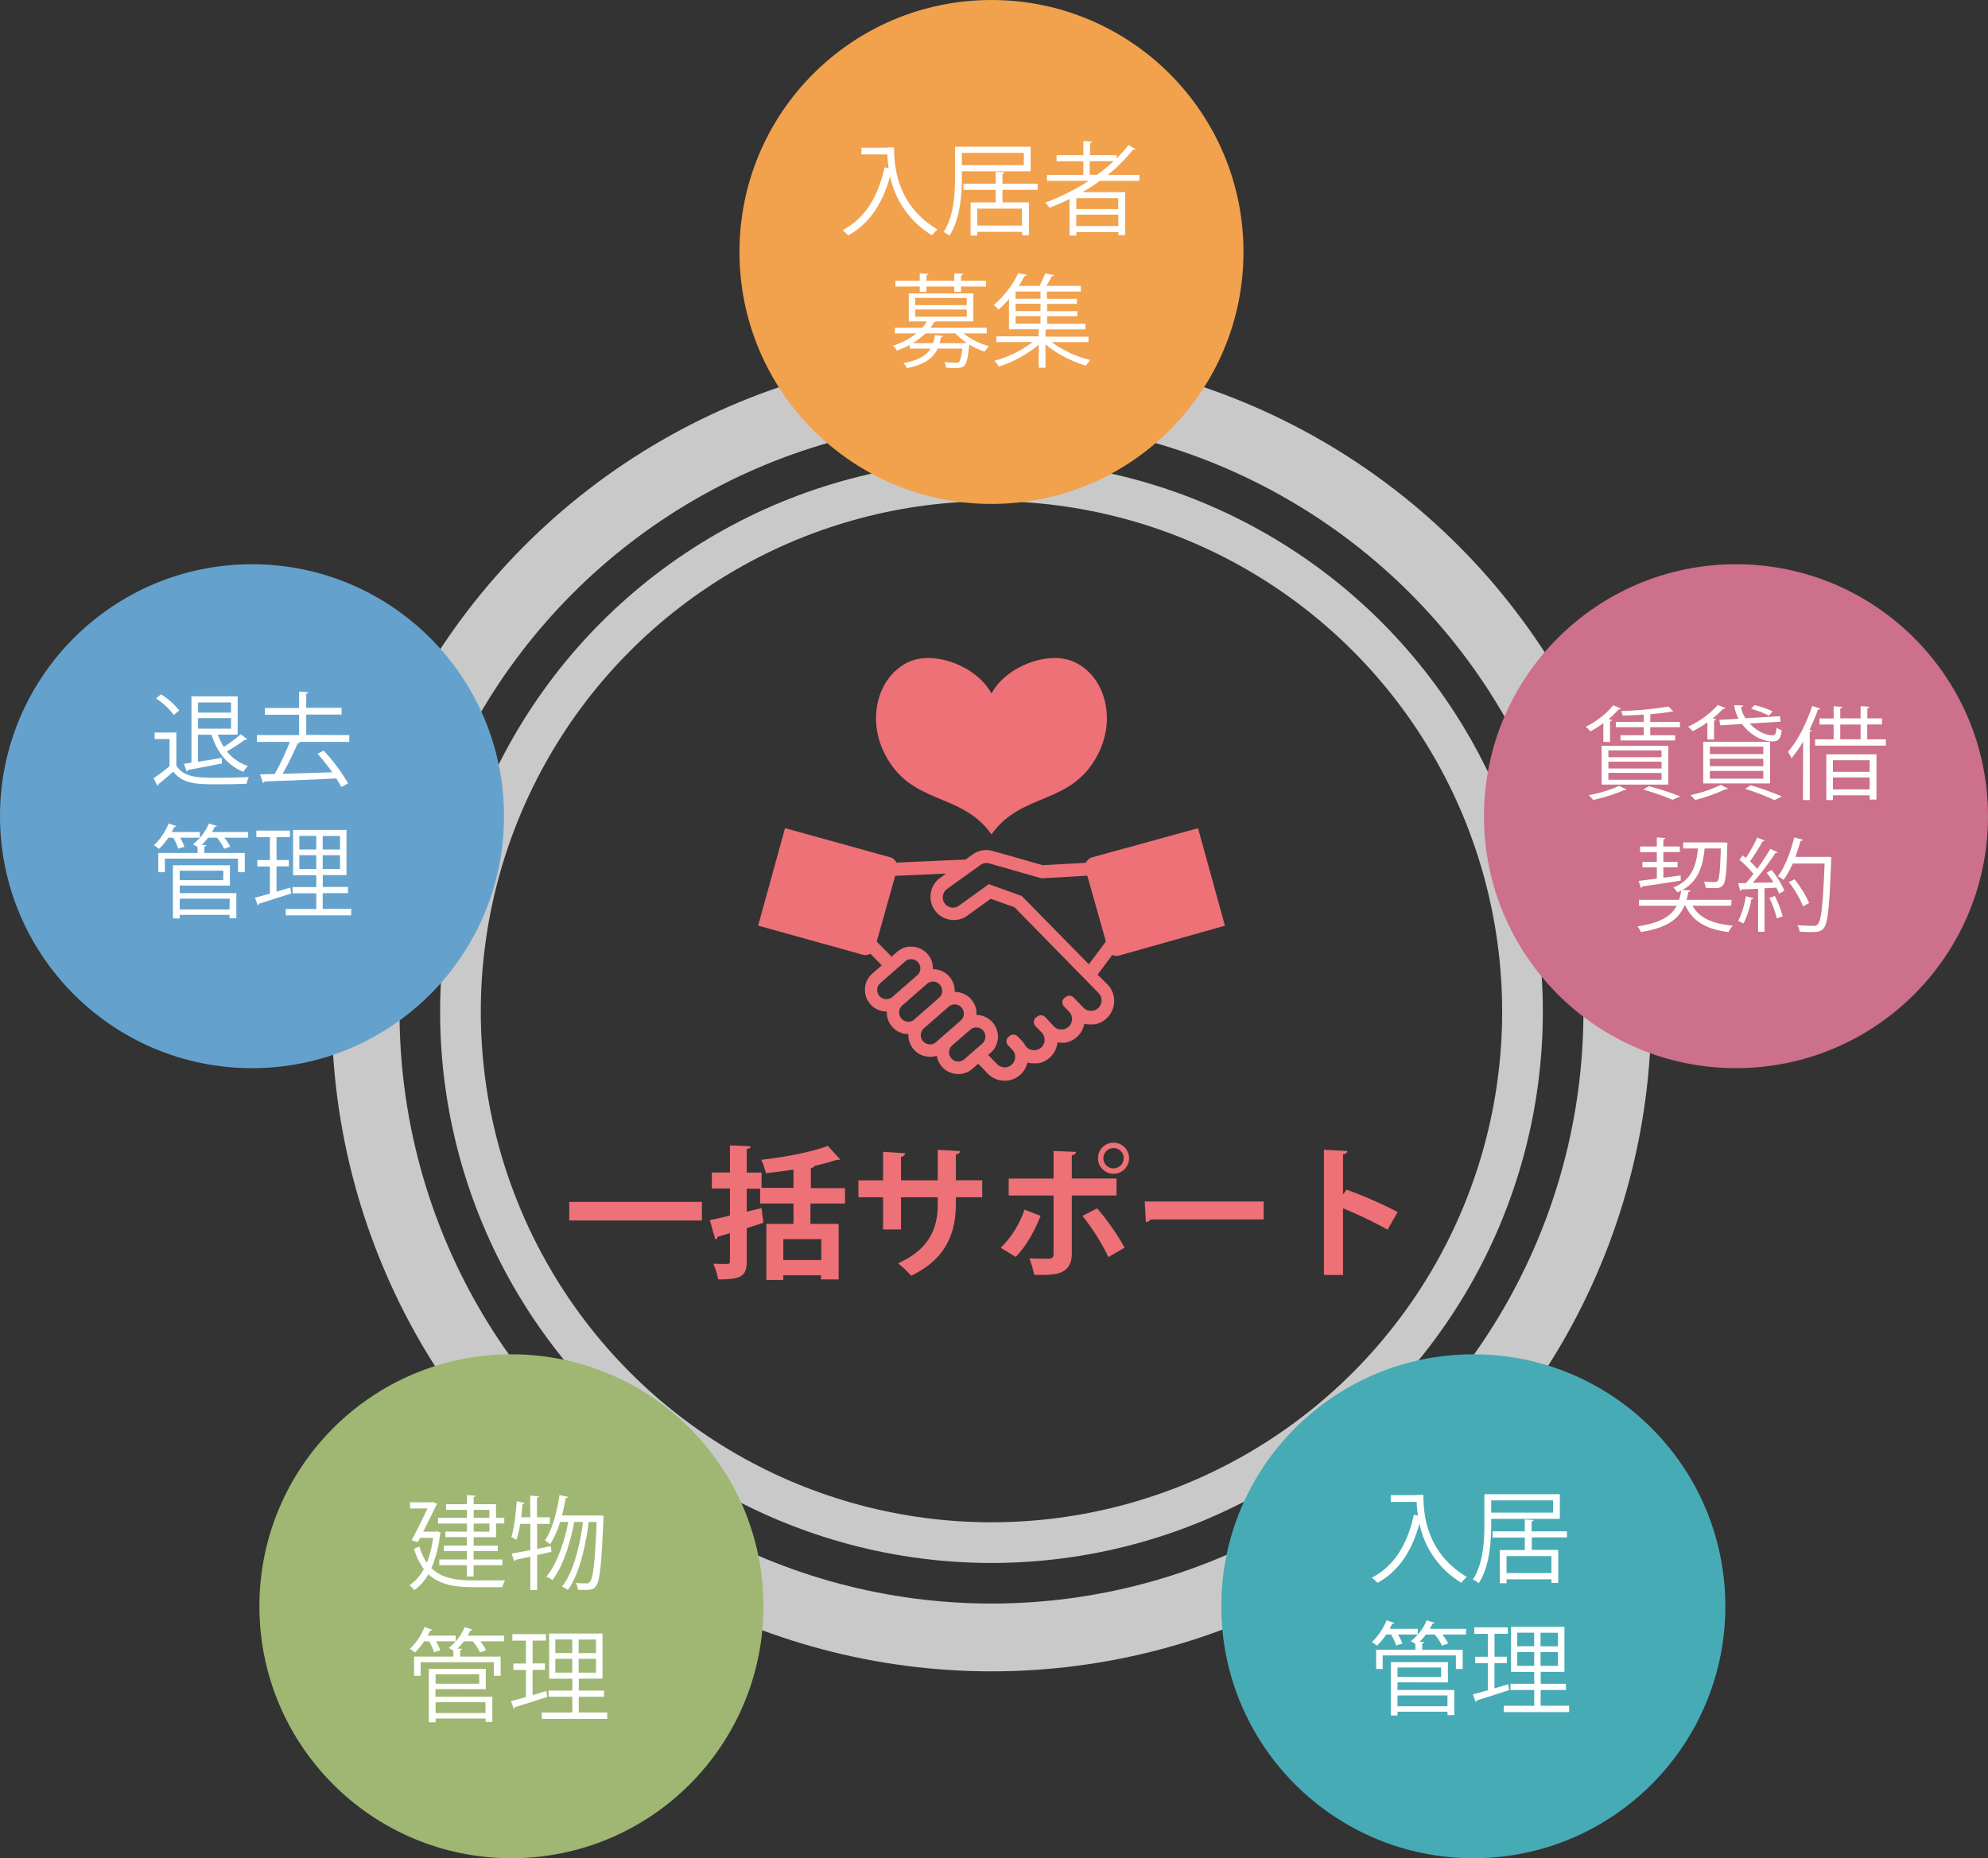 <svg xmlns="http://www.w3.org/2000/svg" viewBox="0 0 586.27 548.11"><rect x="0" y="0" width="586.27" height="548.11" fill="#333333" stroke="none"/><defs><style>.cls-1,.cls-2{fill:none;stroke:#c9c9c9;stroke-miterlimit:10;}.cls-1{stroke-width:20px;}.cls-2{stroke-width:12px;}.cls-3{fill:#f2a14d;}.cls-4{fill:#fff;}.cls-5{fill:#cd708b;}.cls-6{fill:#9fb772;}.cls-7{fill:#47abb5;}.cls-8{fill:#64a2cd;}.cls-9{fill:#ed7177;}</style></defs><g id="レイヤー_2" data-name="レイヤー 2"><g id="レイヤー_1-2" data-name="レイヤー 1"><circle class="cls-1" cx="292.39" cy="298.42" r="184.57"/><circle class="cls-2" cx="292.39" cy="298.42" r="156.6"/><circle class="cls-3" cx="292.39" cy="74.32" r="74.32"/><path class="cls-4" d="M261.67,43.48h2c0,5.37.69,17,12.81,24.21a11,11,0,0,0-1.62,1.71,26.6,26.6,0,0,1-12.36-17.46c-2.16,8-6.06,14-12.36,17.49a13.77,13.77,0,0,0-1.68-1.53c6.63-3.45,10.5-9.84,12.39-18.57l1.23.3a31,31,0,0,1-.39-4.08h-7.65v-2h7.59Z"/><path class="cls-4" d="M303.94,50.53H283.66v1.59c0,5.1-.45,12.45-3.66,17.4a7.37,7.37,0,0,0-1.74-1.08c3.09-4.77,3.39-11.46,3.39-16.32V43.27h22.29Zm-2-5.43H283.66v3.6h18.27ZM306,56H295.63v3.69h7.8v9.72h-2V68.38H288.19v1.11h-1.95V59.71h7.38V56h-9.51V54.19h9.51V50.68l2.61.15c0,.21-.18.36-.6.42v2.94H306Zm-4.62,10.53v-5H288.19v5Z"/><path class="cls-4" d="M336,53.35H324.37a57.68,57.68,0,0,1-5.13,3.33h12.57V69.37h-2v-.9H317.41v1h-2V58.69c-1.92,1-3.93,1.83-5.94,2.61a9.43,9.43,0,0,0-1.2-1.56,62.83,62.83,0,0,0,12.78-6.39H308.77V51.58h10.71v-4h-7.89V45.76h7.89V41.59l2.58.18c0,.21-.21.36-.6.42v3.57h7.8v1a36.33,36.33,0,0,0,3.51-4L334.9,44a.62.62,0,0,1-.51.18,1.13,1.13,0,0,1-.3,0,47.86,47.86,0,0,1-7.38,7.41H336Zm-6.24,8.31V58.45H317.41v3.21Zm-12.39,5H329.8V63.31H317.41Zm4-15.12h2.19a49,49,0,0,0,4.86-4h-7.05Z"/><path class="cls-4" d="M291,98.35h-6.84a20.43,20.43,0,0,0,7.53,3.75,7.61,7.61,0,0,0-1.32,1.62,22,22,0,0,1-4.53-2.1l-.06.36c-.6,6.3-1.2,6.57-4.08,6.57-.75,0-1.74,0-2.73-.12a4.17,4.17,0,0,0-.48-1.62c1.47.15,2.91.18,3.39.18s.78,0,1-.27.66-1.44.93-3.9h-7.29c-1.26,2.73-3.72,4.68-9.09,5.79a4.35,4.35,0,0,0-1-1.5c4.44-.84,6.75-2.22,8-4.29h-6.15v-1.08a31.74,31.74,0,0,1-3.78,1.68,4.76,4.76,0,0,0-1.23-1.44,21.48,21.48,0,0,0,7-3.63h-6.39V96.67H272a9.22,9.22,0,0,0,1.32-1.86H268V86.53h19.05v8.28H276a.58.58,0,0,1-.51.18,13.18,13.18,0,0,1-1.08,1.68H291ZM271.24,86.08V84.52h-7.17V82.81h7.17V80.62l2.58.15c0,.21-.21.36-.6.42v1.62h8.22V80.62l2.58.15c0,.21-.18.36-.6.42v1.62h7.38v1.71h-7.38v1.56h-2V84.52h-8.22v1.56Zm6.84,13c0,.18-.24.33-.6.39-.12.6-.24,1.2-.39,1.74h7.23c.24,0,.33-.06.42-.06l.51.09a17.72,17.72,0,0,1-3.48-2.91h-8.85a20.21,20.21,0,0,1-3.75,2.88h6a13.11,13.11,0,0,0,.54-2.37Zm-8.19-11.22V90H285.1v-2.1Zm0,3.42v2.13H285.1V91.3Z"/><path class="cls-4" d="M321,100.9H310.15a31.79,31.79,0,0,0,11.43,5.31,7.78,7.78,0,0,0-1.32,1.65,34.26,34.26,0,0,1-11.94-6.27v6.87h-2v-6.78a35.6,35.6,0,0,1-11.73,6.45,8.27,8.27,0,0,0-1.35-1.71,33.14,33.14,0,0,0,11.31-5.52H293.83V99.22h12.48v-2.1h-8.76V88.21a30.86,30.86,0,0,1-3.12,3.15A5.72,5.72,0,0,0,293,90a27.91,27.91,0,0,0,7.26-9.39l2.52.42c-.06.21-.24.36-.63.39-.48.9-1.05,1.89-1.71,2.91h6.09a28.65,28.65,0,0,0,1.71-3.69l2.58.51c-.06.21-.27.3-.66.33-.39.81-1,1.89-1.56,2.85h10.14V86h-10v2.13h8.85v1.5H308.8v2.16h8.91v1.5H308.8v2.22h11.31v1.65H308.77a1.11,1.11,0,0,1-.45.15v2H321ZM306.85,88.09V86H299.5v2.13Zm0,3.66V89.59H299.5v2.16Zm-7.35,1.5v2.22h7.35V93.25Z"/><circle class="cls-5" cx="511.95" cy="240.75" r="74.32"/><path class="cls-4" d="M472.83,218.82V213.3a29.93,29.93,0,0,1-3.81,2.43,8.41,8.41,0,0,0-1.38-1.35,24.9,24.9,0,0,0,8.13-6.36L478,209c-.09.24-.36.27-.66.24a26.85,26.85,0,0,1-2.94,2.88l1,.27a.6.6,0,0,1-.6.39v6.09Zm6.81,14.06c-.15.19-.27.19-.66.19a53.38,53.38,0,0,1-9.12,2.88,13.58,13.58,0,0,0-1.35-1.41,39.45,39.45,0,0,0,9-2.74Zm-7.32-1.46V220H492v11.43Zm2-10.08v2H490v-2Zm0,3.33v2H490v-2Zm0,3.29V230H490V228Zm10.44-15.05v-2.13c-2.07.12-4.23.24-6.21.3a5.58,5.58,0,0,0-.48-1.35,108.81,108.81,0,0,0,14-1.32l1.38,1.41a.54.54,0,0,1-.33.09.75.75,0,0,1-.24,0c-1.53.27-3.6.51-5.85.72l-.36.09v2.22h8.76v1.56h-8.76v2.37H494v1.53H477.9v-1.53h6.84v-2.37h-8.19v-1.56Zm8.49,23a70,70,0,0,0-8.67-3l1.68-1a82.9,82.9,0,0,1,9.27,3Z"/><path class="cls-4" d="M503.52,218.13v-5.07a28.79,28.79,0,0,1-4.35,2.61,14.33,14.33,0,0,0-1.35-1.35,26.45,26.45,0,0,0,8.79-6.39l2.19.93a.61.61,0,0,1-.66.21,25.44,25.44,0,0,1-3.06,2.82l1,.27c-.06.18-.24.33-.6.39v5.58Zm6.06,14.46a.64.64,0,0,1-.66.17,49.86,49.86,0,0,1-9,3.21c-.36-.38-1-1.1-1.38-1.46a37,37,0,0,0,8.91-3Zm-7.29-1.5v-12.3H522v12.3Zm1.95-10.86v2.19H520v-2.19Zm0,3.57V226H520V223.8Zm0,3.6v2.27H520V227.4Zm2.82-15.06,5.67-.33a11.59,11.59,0,0,1-1.32-4l2.67.09c0,.21-.24.39-.63.42a7.78,7.78,0,0,0,1.32,3.33l10.17-.6.15,1.62-9.09.54c1.92,2.07,4.56,3.48,6.66,3.48.9,0,1.14-.48,1.26-2.25a3.78,3.78,0,0,0,1.53.72c-.33,2.64-1,3.33-2.7,3.33-3.9,0-7.26-2.73-9-5.13l-6.48.39ZM523.29,236a65.29,65.29,0,0,0-8.64-3.32l1.65-1.06a96.88,96.88,0,0,1,9.21,3.3ZM517.41,208a24.12,24.12,0,0,1,5.34,1.83l-1.08,1.26a26.41,26.41,0,0,0-5.28-2Z"/><path class="cls-4" d="M531.75,218.73a35.4,35.4,0,0,1-3.42,4.92,16.73,16.73,0,0,0-1.05-1.89c2.76-3.12,5.46-8.34,7.14-13.53l2.37.78c-.06.21-.3.33-.66.3a54.24,54.24,0,0,1-2.52,5.94l.69.21c0,.18-.21.33-.6.39V236h-2Zm18.9-.66h5.49v1.86H535.29v-1.86h5.46v-4.35h-4.17v-1.8h4.17v-3.6l2.55.18c0,.21-.21.36-.6.39v3h6v-3.6l2.58.18c0,.21-.21.36-.6.42v3H555v1.8h-4.35ZM538.59,236v-13.5h14.79v13.34h-2v-1.26H540.54V236Zm12.78-11.76H540.54v3.42h10.83Zm-10.83,8.61h10.83v-3.54H540.54Zm2.16-19.14v4.35h6v-4.35Z"/><path class="cls-4" d="M510.57,267.17H499.14c1.95,3.58,5.91,5.32,11.88,5.86a6.51,6.51,0,0,0-1.26,1.92c-6.51-.87-10.56-3.12-12.69-7.78h-.36c-1.59,3.79-4.83,6.46-12.81,7.75a6.2,6.2,0,0,0-1-1.68c6.84-1,10-3.07,11.55-6.07h-11.1v-1.76h11.82a17.78,17.78,0,0,0,.63-2.76,10.61,10.61,0,0,1-1.17.57,4.4,4.4,0,0,0-1.17-1.41c5.46-2.22,6.78-6.45,7.29-11.55h-4.38v-1.77h12l1.08.06c-.21,1.5,0,11-1.29,12.51-.75.9-1.56.9-2.76.9-.69,0-1.53,0-2.37-.09a5.82,5.82,0,0,0-.54-1.83c1.32.12,2.58.12,3.06.12s.72,0,1-.33c.48-.6.72-3,.93-9.57h-4.77c-.54,5-1.68,9.48-6.48,12.21l2.28.21c0,.21-.24.39-.6.42-.15.81-.33,1.56-.54,2.31h13.26Zm-14.91-7.43c-4.2.69-8.61,1.35-11.34,1.74a.55.55,0,0,1-.42.42l-.66-2.07c1.47-.18,3.33-.39,5.37-.66v-3.33h-4.26v-1.62h4.26v-2.88h-4.95v-1.65h4.95V247l2.49.18c0,.18-.18.33-.57.39v2.1h4.86v1.65h-4.86v2.88h4.2v1.62h-4.2v3.09c1.65-.24,3.39-.45,5.1-.69Z"/><path class="cls-4" d="M517.08,264.93c-.06.18-.24.3-.6.3a25.2,25.2,0,0,1-2.34,7.19,14.54,14.54,0,0,0-1.53-.77,24.46,24.46,0,0,0,2.22-7.29Zm3.33-17a.64.64,0,0,1-.63.24,54.41,54.41,0,0,1-3.69,5.88,23.16,23.16,0,0,1,2.1,2.25,70,70,0,0,0,3.87-5.91l2.16,1c-.09.18-.33.24-.66.24a76.87,76.87,0,0,1-6.66,8.76c1.92,0,4-.06,6.09-.12a25.19,25.19,0,0,0-2-2.85c.84-.45,1.17-.6,1.47-.78a26.69,26.69,0,0,1,3.78,6.06l-1.56.9a17.88,17.88,0,0,0-.84-1.77l-3.48.18v12.84h-1.89V262.17c-1.86.06-3.54.15-4.86.18a.51.51,0,0,1-.45.39l-.54-2.25h2.25c.72-.81,1.47-1.71,2.22-2.7a27.1,27.1,0,0,0-4.14-4.17l1-1.29c.3.24.6.48.93.72a44.2,44.2,0,0,0,3.33-6ZM524,270.87a29.3,29.3,0,0,0-2.22-6l1.62-.57a31.7,31.7,0,0,1,2.34,6ZM539,252.72l1.08.12a5.39,5.39,0,0,1-.06.66c-.48,14.07-1,18.78-2.16,20.25-.81,1-1.62,1.17-3.69,1.17-1,0-2.25,0-3.45-.12a4.28,4.28,0,0,0-.66-1.92c2.07.17,4,.21,4.71.21a1.51,1.51,0,0,0,1.32-.48c1-1.06,1.5-5.7,2-17.91h-9.42a25,25,0,0,1-2.7,4.83,14.28,14.28,0,0,0-1.65-1.08c2-2.61,3.75-7.08,4.8-11.43l2.52.66c-.06.27-.33.36-.66.33a45.84,45.84,0,0,1-1.53,4.74h9.15Zm-9.81,6.63a30.62,30.62,0,0,1,4.32,7l-1.77,1a31.58,31.58,0,0,0-4.2-7.17Z"/><circle class="cls-6" cx="150.82" cy="473.79" r="74.32"/><path class="cls-4" d="M128.82,451.67l1.17.39a.68.68,0,0,1-.21.36,34.25,34.25,0,0,1-2.55,10.11c3,3,7.26,3.63,12.45,3.63,1.14,0,7.8,0,9.27,0a6.72,6.72,0,0,0-.81,2h-8.49c-5.67,0-10.08-.78-13.32-3.81a14.63,14.63,0,0,1-4.11,4.68,7.41,7.41,0,0,0-1.5-1.41,13.62,13.62,0,0,0,4.26-4.8,19,19,0,0,1-2.88-6l1.59-.66a16.56,16.56,0,0,0,2.19,4.8,29.24,29.24,0,0,0,1.83-7.35h-3.84l-.63,1.23-1.86-.51c1.56-2.88,3.42-6.69,4.68-9.39h-5.13v-1.82h6.3l.39-.1,1.29.54a3.52,3.52,0,0,1-.24.4c-.93,1.92-2.4,4.94-3.87,7.82h3.63Zm8.88.12v-2.4h-8.52v-1.68h8.52v-2.37h-6.15v-1.65h6.15V441l2.55.17c0,.21-.18.36-.57.4v2.12h6.6v4h2.43v1.68h-2.43v4.05h-6.6v2.49h7.11v1.62h-7.11V460h8.46v1.68h-8.46v3.33h-2v-3.33h-8.13V460h8.13v-2.49h-6.78v-1.62h6.78v-2.49h-6.36v-1.65Zm2-6.45v2.37h4.62v-2.37Zm4.62,6.45v-2.4h-4.62v2.4Z"/><path class="cls-4" d="M162.63,457.73l-4.23.93V469h-2v-9.84c-1.65.36-3.15.69-4.35.93a.55.55,0,0,1-.39.45l-.78-2.31c1.5-.24,3.42-.6,5.52-1v-7.74h-3a28.81,28.81,0,0,1-1.11,4.71,13.52,13.52,0,0,0-1.5-.84c.84-2.43,1.29-6.62,1.59-10.55l2.34.51c-.06.2-.27.3-.63.33-.09,1.26-.24,2.6-.39,3.89h2.67v-6.36l2.55.15c0,.21-.18.37-.57.42v5.79h3.81v1.95H158.4v7.38l4-.81ZM176.94,447l1.08.09a5.88,5.88,0,0,1-.06.68c-.57,14-1.08,18.66-2.22,20.07-.57.81-1.2,1.14-3.18,1.14-.66,0-1.41,0-2.16-.06a4.83,4.83,0,0,0-.57-2c1.35.09,2.55.12,3.09.12a1.1,1.1,0,0,0,1.08-.51c.87-1,1.47-5.4,1.95-17.6h-2.34c-.87,7.25-2.94,15.8-6.15,20.06a7.51,7.51,0,0,0-1.74-1c3.3-4,5.31-12,6.21-19.07h-2.58c-1.14,6.14-3.45,13.43-6.45,17.15a8,8,0,0,0-1.8-1c3-3.42,5.34-10.17,6.48-16.16h-2.4a25.49,25.49,0,0,1-2.94,6.59,12.68,12.68,0,0,0-1.53-1.14c2.07-3,3.51-8.16,4.29-13.37l2.49.53c-.06.22-.27.33-.66.33-.3,1.74-.66,3.48-1.11,5.16h10.74Z"/><path class="cls-4" d="M128,487.34a14.84,14.84,0,0,0-1.47-3.21h-1.44a19.26,19.26,0,0,1-2.73,3.3,11.26,11.26,0,0,0-1.5-1.08,17.57,17.57,0,0,0,4.32-6.42l2.31.78a.61.61,0,0,1-.63.24c-.21.48-.48,1-.75,1.5h8.28v1.68h-5.82a16.72,16.72,0,0,1,1.29,2.67Zm20.64-4.89v1.68h-7a13.38,13.38,0,0,1,1.71,2.64l-1.8.64a15.86,15.86,0,0,0-2.13-3.28h-2.61a17.91,17.91,0,0,1-1.89,2.13l1.35.09c0,.21-.18.33-.57.4v1.88h11.94v5.67h-2v-4h-21.6v4h-1.92v-5.67h11.58v-1.74c-.42-.27-1-.6-1.38-.8a14.93,14.93,0,0,0,4.71-6.16l2.34.73c-.06.18-.27.26-.63.26q-.36.76-.81,1.53Zm-20.22,15.78v2.25H145.2v7.41h-2v-1H128.46V508h-2V492.26h16.8v6Zm12.87-4.38H128.46v2.79h12.87Zm1.86,8.25H128.46v3.18h14.73Z"/><path class="cls-4" d="M157.05,492.56V500l4.08-1.2c0,.18.06.36.24,1.74-3.48,1.11-7.17,2.31-9.48,3a.55.55,0,0,1-.39.45l-.81-2.22c1.23-.3,2.73-.72,4.41-1.2v-8h-3.72v-1.89h3.72v-6.75h-4V482H161v1.91h-3.93v6.75h3.63v1.89Zm13.62,12.57h8.4V507H159.78v-1.86h9v-4.65h-7v-1.83h7v-3.51h-6.84V481.83h15.75v13.31h-7v3.51h7.44v1.83h-7.44Zm-6.9-21.54v4h5v-4Zm0,9.78h5v-4.08h-5Zm12-5.76v-4h-5.13v4Zm0,5.76v-4.08h-5.13v4.08Z"/><circle class="cls-7" cx="434.49" cy="473.79" r="74.32"/><path class="cls-4" d="M417.77,440.94h2c0,5.37.69,17,12.81,24.21a11,11,0,0,0-1.62,1.71,26.58,26.58,0,0,1-12.36-17.46c-2.16,8-6.06,14-12.36,17.49a13.77,13.77,0,0,0-1.68-1.53c6.63-3.45,10.5-9.84,12.39-18.57l1.23.3a31,31,0,0,1-.39-4.08h-7.65v-2h7.59Z"/><path class="cls-4" d="M460,448H439.76v1.59c0,5.09-.45,12.44-3.66,17.39a7.37,7.37,0,0,0-1.74-1.08c3.09-4.77,3.39-11.46,3.39-16.31v-8.85H460Zm-2-5.43H439.76v3.6H458Zm4.11,10.91H451.73v3.69h7.8v9.72h-2v-1.05H444.29V467h-2v-9.78h7.38v-3.69h-9.51v-1.83h9.51v-3.51l2.61.15c0,.22-.18.36-.6.42v2.94h10.41ZM457.52,464v-5H444.29v5Z"/><path class="cls-4" d="M411.71,485.34a14.84,14.84,0,0,0-1.47-3.21H408.8a19.26,19.26,0,0,1-2.73,3.3,11.26,11.26,0,0,0-1.5-1.08,17.57,17.57,0,0,0,4.32-6.42l2.31.78a.61.61,0,0,1-.63.24c-.21.48-.48,1-.75,1.5h8.28v1.68h-5.82a16.72,16.72,0,0,1,1.29,2.67Zm20.64-4.89v1.68h-7a13.38,13.38,0,0,1,1.71,2.64l-1.8.64a15.86,15.86,0,0,0-2.13-3.28h-2.61a17.91,17.91,0,0,1-1.89,2.13l1.35.09c0,.21-.18.33-.57.4v1.88h11.94v5.67h-2v-4h-21.6v4h-1.92v-5.67h11.58v-1.74c-.42-.27-1-.6-1.38-.8a14.93,14.93,0,0,0,4.71-6.16l2.34.73c-.06.18-.27.26-.63.26q-.36.76-.81,1.53Zm-20.22,15.78v2.25h16.74v7.41h-2v-1H412.13V506h-1.95V490.26H427v6ZM425,491.85H412.13v2.79H425Zm1.86,8.25H412.13v3.18h14.73Z"/><path class="cls-4" d="M440.72,490.56V498l4.08-1.2c0,.18.06.36.24,1.74-3.48,1.11-7.17,2.31-9.48,3a.55.55,0,0,1-.39.45l-.81-2.22c1.23-.3,2.73-.72,4.41-1.2v-8h-3.72v-1.89h3.72v-6.75h-4V480h9.9v1.91h-3.93v6.75h3.63v1.89Zm13.62,12.57h8.4V505H443.45v-1.86h9v-4.65h-7v-1.83h7v-3.51h-6.84V479.83h15.75v13.31h-7v3.51h7.44v1.83h-7.44Zm-6.9-21.54v4h5v-4Zm0,9.78h5v-4.08h-5Zm12-5.76v-4h-5.13v4Zm0,5.76v-4.08h-5.13v4.08Z"/><circle class="cls-8" cx="74.32" cy="240.75" r="74.32"/><path class="cls-4" d="M52,216.05v9.81c2.34,3.56,6.63,3.56,12,3.56,3.24,0,7-.08,9.39-.24a7.62,7.62,0,0,0-.66,2c-2.07.09-5.37.16-8.34.16-6.18,0-10.29,0-13.32-3.72-1.47,1.31-3.06,2.67-4.35,3.68a.4.4,0,0,1-.27.49l-1.17-2.22A53.82,53.82,0,0,0,50,226v-8H45.61v-1.92ZM47.5,204.8a22.26,22.26,0,0,1,5.37,4.74l-1.59,1.35A21.55,21.55,0,0,0,46,206Zm17.94,20.4c-3.69.72-7.53,1.47-10,1.89a.52.52,0,0,1-.39.45l-.81-2.25,2.22-.33V205.4H70.09v11.28H64.24A16.87,16.87,0,0,0,66,220.31a44.38,44.38,0,0,0,5-3.72L72.88,218a.54.54,0,0,1-.63.18,56.85,56.85,0,0,1-5.34,3.45,13.28,13.28,0,0,0,6.21,4.32,6.5,6.5,0,0,0-1.32,1.71c-4.68-1.8-7.77-5.76-9.42-10.95h-4v8c2.16-.36,4.59-.75,7-1.17Zm2.7-18H58.42v3h9.72Zm-9.72,7.74h9.72v-3.12H58.42Z"/><path class="cls-4" d="M103,216.83v2H88l.48.15a.79.79,0,0,1-.72.33,87.79,87.79,0,0,1-4.41,8.94c4.38-.13,9.6-.27,14.64-.46a63.87,63.87,0,0,0-4.35-5.48l1.83-.87a51.06,51.06,0,0,1,7.17,9.63l-2,1.08c-.39-.75-.87-1.62-1.47-2.55-7.77.42-16,.72-21.15.9,0,.24-.24.36-.48.41l-.84-2.51,4.29-.09a68.55,68.55,0,0,0,4.47-9.48H75.76v-2H88.21v-6H78.13v-2H88.21V204l2.7.18c0,.21-.21.36-.6.42v4.17h10.41v2H90.31v6Z"/><path class="cls-4" d="M52.54,250.31a14.84,14.84,0,0,0-1.47-3.21H49.63a19.26,19.26,0,0,1-2.73,3.3,11.26,11.26,0,0,0-1.5-1.08,17.66,17.66,0,0,0,4.32-6.42l2.31.78a.63.63,0,0,1-.63.24c-.21.48-.48,1-.75,1.5h8.28v1.68H53.11a16.32,16.32,0,0,1,1.29,2.67Zm20.64-4.89v1.68h-7a13.38,13.38,0,0,1,1.71,2.64l-1.8.63A15.82,15.82,0,0,0,64,247.1H61.36a18.73,18.73,0,0,1-1.89,2.13l1.35.09c0,.21-.18.33-.57.39v1.89H72.19v5.67h-2v-4H48.61v4H46.69V251.6H58.27v-1.74c-.42-.27-1-.6-1.38-.81a14.83,14.83,0,0,0,4.71-6.15l2.34.72q-.09.27-.63.27-.36.77-.81,1.53ZM53,261.2v2.25H69.7v7.4h-2v-1H53v1.05H51V255.23h16.8v6Zm12.87-4.38H53v2.79H65.83Zm1.86,8.25H53v3.18H67.69Z"/><path class="cls-4" d="M81.55,255.53V263l4.08-1.19c0,.18.06.36.24,1.74-3.48,1.11-7.17,2.31-9.48,3A.55.55,0,0,1,76,267l-.81-2.22c1.23-.3,2.73-.72,4.41-1.2v-8H75.88v-1.89H79.6v-6.75h-4V245h9.9v1.92H81.55v6.75h3.63v1.89Zm13.62,12.56h8.4V270H84.28v-1.87h9v-4.64h-7v-1.83h7v-3.51H86.44V244.79h15.75v13.32h-7v3.51h7.44v1.83H95.17Zm-6.9-21.53v4h5v-4Zm0,9.78h5v-4.08h-5Zm12-5.76v-4H95.17v4Zm0,5.76v-4.08H95.17v4.08Z"/><path class="cls-9" d="M167.88,354.52H207V360H167.88Z"/><path class="cls-9" d="M249.2,355H239v6h8.32v16.39h-5.21v-1.22H231v1.38h-5V361H234v-6h-9.83v-4.37h-3.95v6.76l4.37-1.05.54,4.33c-1.64.54-3.32,1.09-4.91,1.59V372c0,4.5-1.68,5.38-8.45,5.38a17.87,17.87,0,0,0-1.42-4.62c1.68.08,3.52.08,4.11.08s.8-.25.8-.84v-8.28c-1.34.42-2.6.8-3.65,1.1a.77.77,0,0,1-.68.75l-1.59-5.67c1.64-.33,3.65-.8,5.92-1.34v-8h-5.33v-4.71h5.33v-8l6.09.25c0,.46-.33.71-1.13.84v6.93h4.37v4.5H234V345c-2.73.42-5.51.75-8.15,1.05a19.41,19.41,0,0,0-1.35-3.95c7-.8,14.87-2.27,19.62-4.12l3.65,4c-.16.13-.29.13-1,.13a64.63,64.63,0,0,1-6.51,1.76,1.46,1.46,0,0,1-1.13.67v5.93H249.2Zm-7,16.67v-6.17H231v6.17Z"/><path class="cls-9" d="M289.66,353.14h-7.77V355c0,8.77-2.94,16.42-13.19,21.29a29.43,29.43,0,0,0-3.87-3.65c9.62-4.33,11.72-10.71,11.72-17.6v-1.89H265.71v9.49h-5.29v-9.49h-7.27v-5h7.27v-8.41l6.55.42a1.37,1.37,0,0,1-1.26,1.06v6.93h10.84v-9l6.6.38c0,.46-.47.84-1.26,1v7.61h7.77Z"/><path class="cls-9" d="M306.88,358.64c-1.93,4.79-4.33,9.07-7.35,12.1l-4.41-2.69a28.56,28.56,0,0,0,7-11.26Zm9.2-6v17.14c0,2.69-1,4.45-2.77,5.34s-4.12,1-8.32.92a30.86,30.86,0,0,0-1.43-4.87c1.85.08,4.79.12,5.63.12,1.13,0,1.51-.5,1.51-1.42V352.63H297.47v-5H310.7v-8.15l6.6.3c0,.5-.42.88-1.22,1v6.84h13.19v5Zm7.48,3.78a72.9,72.9,0,0,1,8.1,11.6l-4.78,2.77a65,65,0,0,0-7.65-12.14Zm4.83-19.36a4.58,4.58,0,1,1-4.58,4.58A4.59,4.59,0,0,1,328.39,337.05Zm3,4.58a3,3,0,1,0-3,3A3,3,0,0,0,331.37,341.63Z"/><path class="cls-9" d="M337.59,354.4h35.07v5.29H339.35a2,2,0,0,1-1.43.8Z"/><path class="cls-9" d="M409.21,362.71a120.76,120.76,0,0,0-13.15-6.3v19.66h-5.63V339.15l6.89.33c0,.51-.38.93-1.26,1v11.85l1.05-1.43a131.34,131.34,0,0,1,15.08,6.6Z"/><path class="cls-9" d="M361.24,273.05l-7.93-28.76-31.22,8.59a2.92,2.92,0,0,0-1.85,1.61l-12.7.72L292.76,251a6.89,6.89,0,0,0-5.89,1l-2.12,1.53-20.4.91a2.94,2.94,0,0,0-1.84-1.58l-31-8.59-7.93,28.76,30.86,8.57a2.91,2.91,0,0,0,2.23-.28l3.37,3.42-2.79,2.43a6.4,6.4,0,0,0-.61,9,6.39,6.39,0,0,0,4.81,2.19h.07a6.38,6.38,0,0,0,6.38,6.66h0a6.36,6.36,0,0,0,6.37,6.69c.22,0,.44,0,.65,0a6.61,6.61,0,0,0,1.35-.29,6.38,6.38,0,0,0,6.31,5.38c.22,0,.43,0,.65,0a6.33,6.33,0,0,0,3.54-1.55l1.71-1.48,1.82,1.86.94,1a6.86,6.86,0,0,0,4.55,2.13h.87l.27,0h0A6.92,6.92,0,0,0,303,313.4a7.63,7.63,0,0,0,1.25.23h.1l.28,0h.63l.35,0,.24,0,.12,0,.28,0h0a7,7,0,0,0,5.6-6.15,6.83,6.83,0,0,0,1.11.09h.72l.27,0h0a6.93,6.93,0,0,0,5.83-5.63,6.24,6.24,0,0,0,1.28.22h1.27l.25,0,.11,0a7,7,0,0,0,4-11.69l-3-3,4.35-5.81a2.92,2.92,0,0,0,2,.19Zm-98.06,21a2.7,2.7,0,0,1-1.5.66h-.29a2.7,2.7,0,0,1-1.77-4.74l7.31-6.39a2.67,2.67,0,0,1,1.5-.65l.29,0a2.71,2.71,0,0,1,2.69,2.89,2.69,2.69,0,0,1-.92,1.86Zm6.44,6.66a2.65,2.65,0,0,1-1.5.65l-.29,0a2.66,2.66,0,0,1-2-.93,2.69,2.69,0,0,1-.66-2,2.73,2.73,0,0,1,.92-1.86l7.32-6.39a2.72,2.72,0,0,1,1.49-.65l.29,0a2.69,2.69,0,0,1,2,.93,2.76,2.76,0,0,1,.66,2,2.69,2.69,0,0,1-.92,1.85Zm6.42,6.69a2.7,2.7,0,0,1-1.5.66h-.29a2.71,2.71,0,0,1-2.69-2.89,2.69,2.69,0,0,1,.92-1.86l7.31-6.38a2.7,2.7,0,0,1,1.5-.66h.29a2.65,2.65,0,0,1,2,.93,2.7,2.7,0,0,1-.26,3.81Zm13.65.42-5.34,4.64a2.7,2.7,0,0,1-1.5.65l-.29,0a2.65,2.65,0,0,1-2-.93,2.71,2.71,0,0,1,.25-3.82l5.35-4.64a2.65,2.65,0,0,1,1.5-.65l.29,0a2.66,2.66,0,0,1,2,.93A2.72,2.72,0,0,1,289.69,307.8ZM324,292.94a3.09,3.09,0,0,1-.1,4.37,3.08,3.08,0,0,1-1.83.84h-.5a3.22,3.22,0,0,1-.62-.11l-.16,0a3.12,3.12,0,0,1-1.26-.8l-2.91-3a1.71,1.71,0,0,0-1.25-.54,1.74,1.74,0,0,0-1,.31l-.32.23a1.73,1.73,0,0,0-.74,1.26,1.76,1.76,0,0,0,.48,1.38l1.5,1.55a3.09,3.09,0,0,1-.1,4.37,3,3,0,0,1-1.83.84l-.29,0h-.26l-.23,0-.17,0a3.11,3.11,0,0,1-1.59-.88L308.24,300a1.73,1.73,0,0,0-1.25-.53,1.76,1.76,0,0,0-1,.31l-.35.25a1.74,1.74,0,0,0-.26,2.64l1.81,1.88a3.08,3.08,0,0,1,.83,1.68,3,3,0,0,1-.92,2.7,3.08,3.08,0,0,1-1.82.84H305a3.2,3.2,0,0,1-.87-.12l-.15,0a3.1,3.1,0,0,1-1.23-.79l-.28-.28a6.61,6.61,0,0,0-1.17-1.64l-1.18-1.23a1.73,1.73,0,0,0-1.25-.53,1.76,1.76,0,0,0-1,.31l-.31.23a1.73,1.73,0,0,0-.74,1.26,1.7,1.7,0,0,0,.48,1.37l1.21,1.26a3.1,3.1,0,0,1,.7,1.15,3.71,3.71,0,0,1,.13.53,3.06,3.06,0,0,1-.92,2.7,3.13,3.13,0,0,1-1.84.84h-.28a3.08,3.08,0,0,1-2.24-.95l-2.65-2.7.72-.61a6.39,6.39,0,0,0-4.17-11.19,6.37,6.37,0,0,0-6.37-6.8h-.05a6.38,6.38,0,0,0-6.37-6.7h-.07a6.36,6.36,0,0,0-6.37-6.65c-.22,0-.44,0-.65,0a6.35,6.35,0,0,0-3.54,1.54l-1.62,1.41-4.35-4.43,0-.09L264,258.34l15-.66-2,1.45a6.87,6.87,0,0,0,8,11.15l7.18-5.17,7,2.5Zm-2.89-8.5-19.79-20.16-8.33-3-1.37-.49-8.84,6.36a3,3,0,0,1-4.19-.68,3,3,0,0,1-.52-2.24,3,3,0,0,1,1.21-2l6.82-4.91,3.06-2.2a3,3,0,0,1,1.75-.56,3.24,3.24,0,0,1,.82.11l15.41,4.4,13.51-.77,5.48,19.4Z"/><path class="cls-9" d="M316.58,195.16c-7.35-3.24-19.74,1.2-24.19,9.39-4.46-8.19-16.84-12.63-24.2-9.39-8.92,3.93-12.66,16.07-7.51,26.73,7.68,15.89,22.75,11.45,31.71,24.23,9-12.78,24-8.34,31.7-24.23C329.24,211.23,325.5,199.09,316.58,195.16Z"/></g></g></svg>
